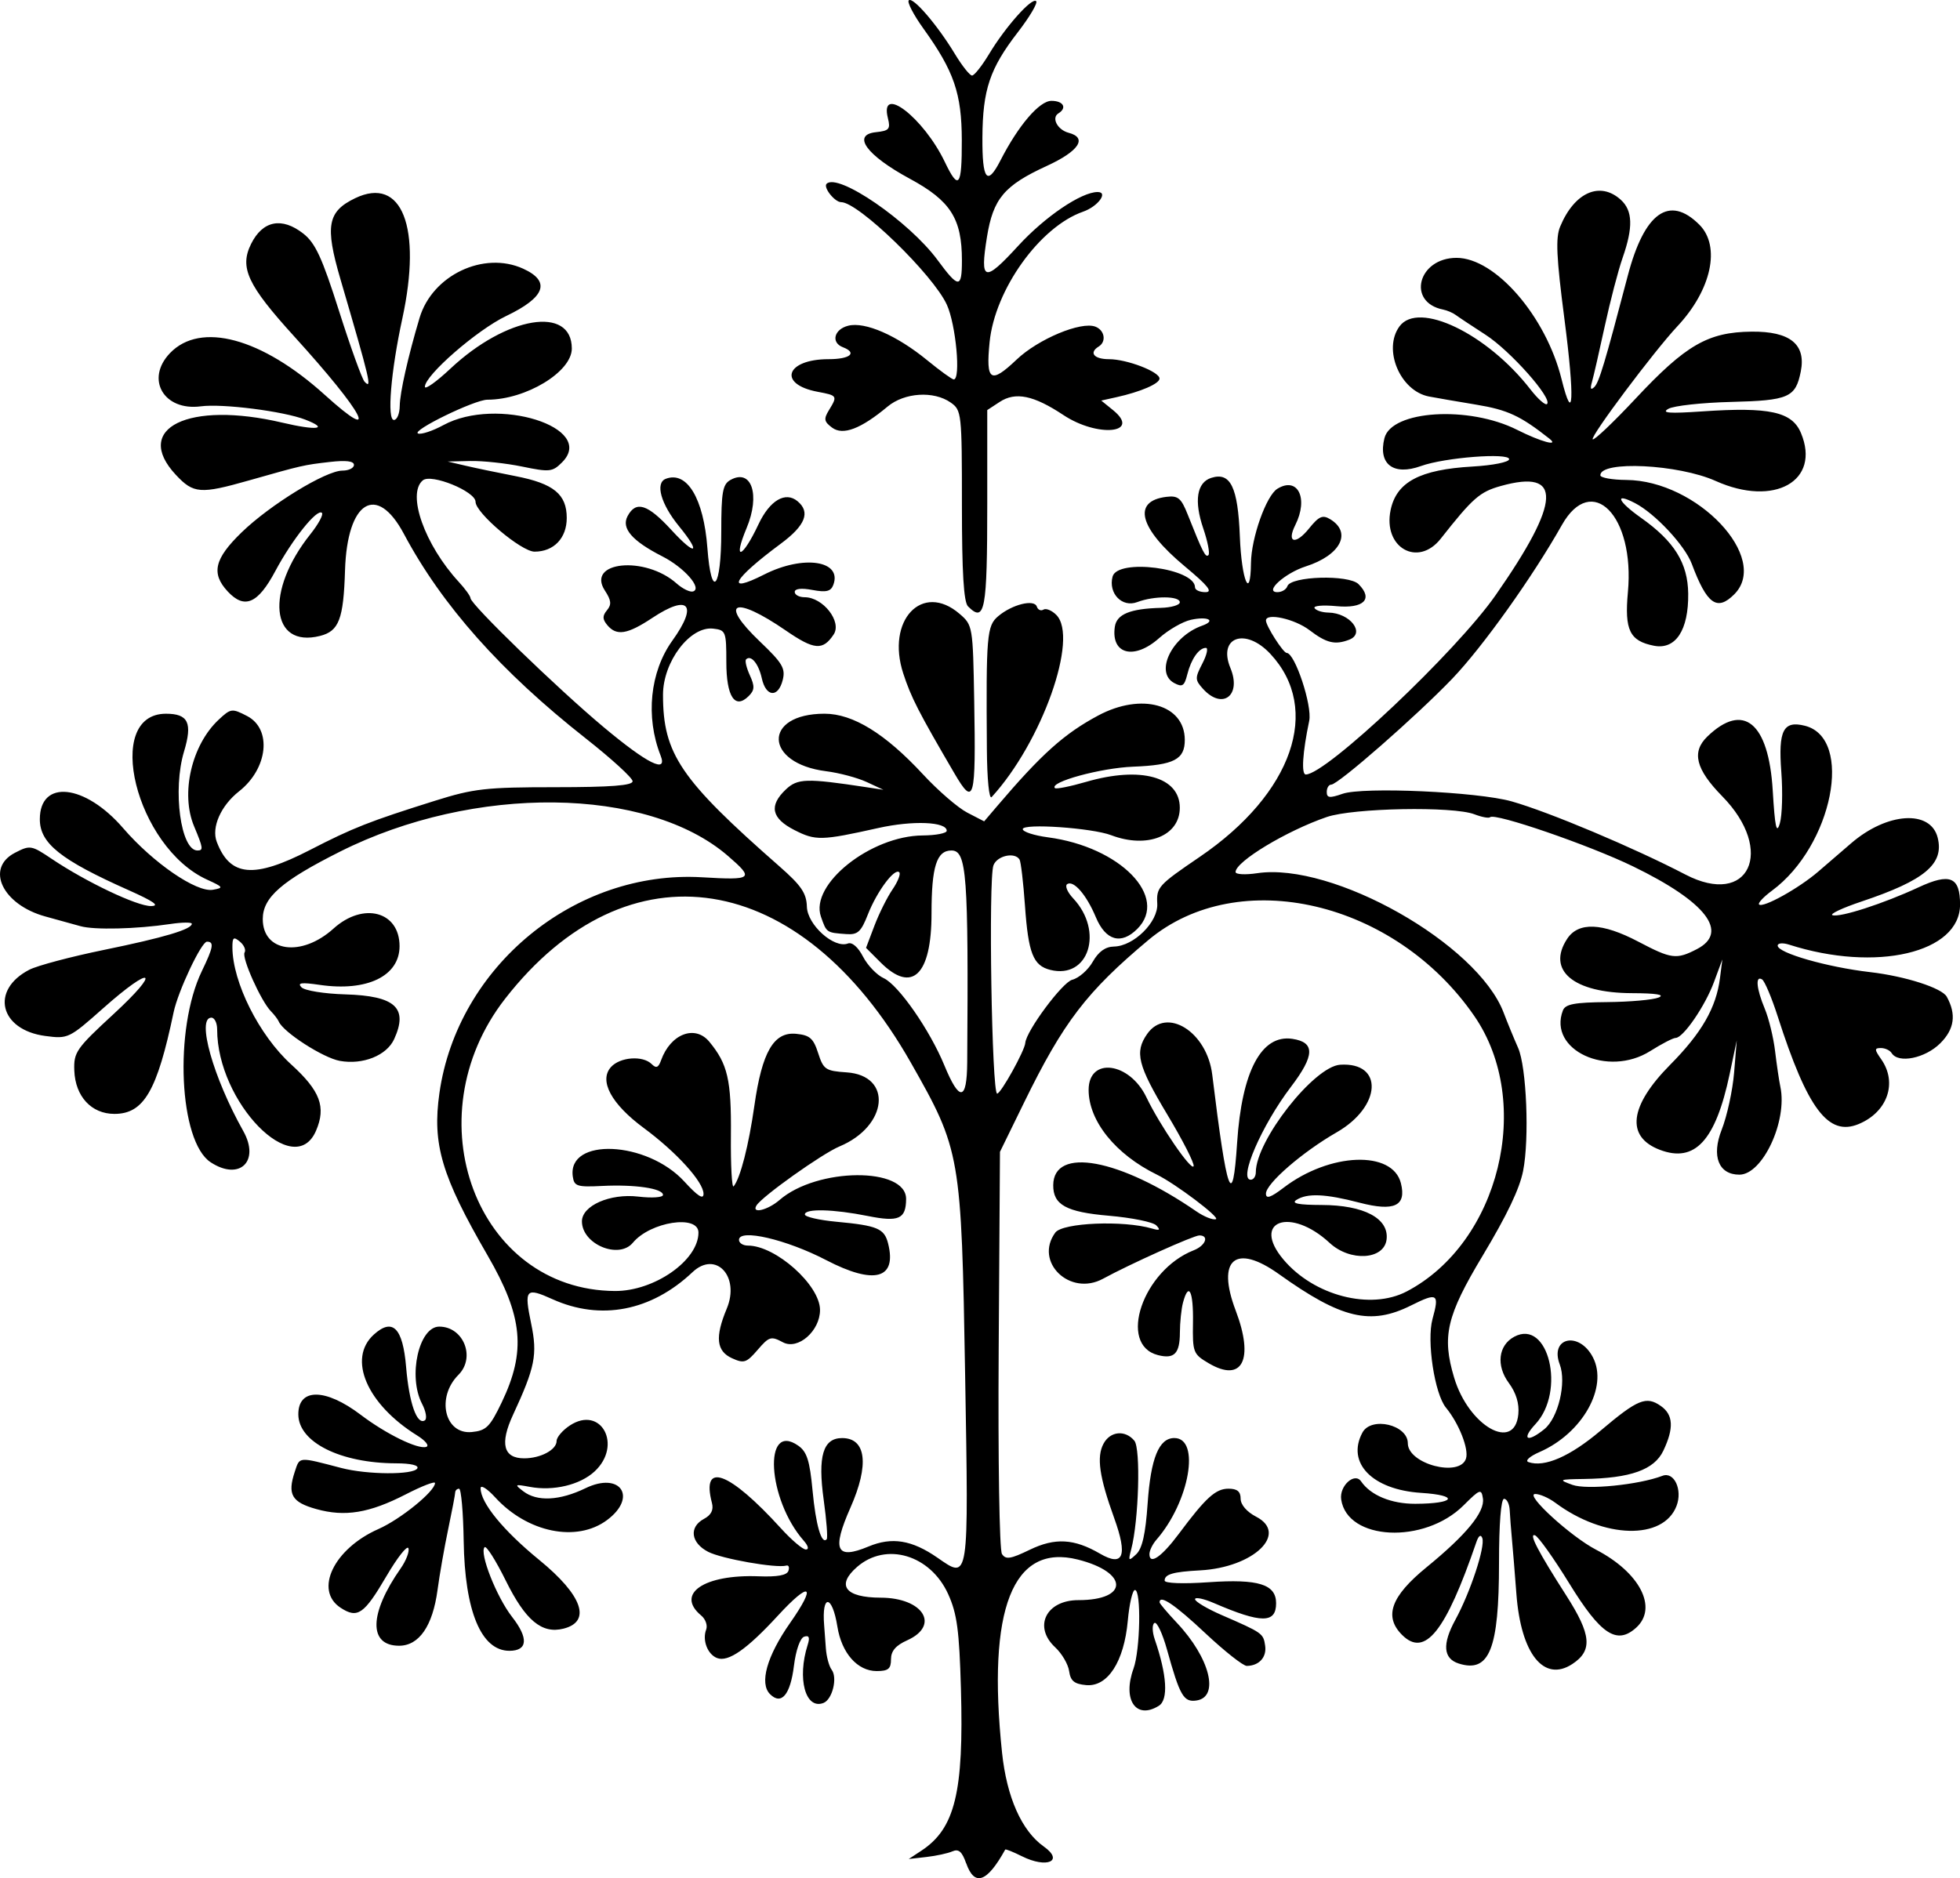 <?xml version="1.0" encoding="UTF-8" standalone="no"?>
<svg xmlns:rdf="http://www.w3.org/1999/02/22-rdf-syntax-ns#" xmlns="http://www.w3.org/2000/svg" height="104.65mm" width="109.18mm" version="1.1" xmlns:cc="http://creativecommons.org/ns#" xmlns:dc="http://purl.org/dc/elements/1.1/" viewBox="0 0 386.859 370.807">
<g transform="translate(-158.07 -349.09)">
<path d="m348.76 716.94c-0.799-2.292-1.477-2.882-2.698-2.348-0.897 0.393-3.206 0.894-5.131 1.114l-3.5 0.4 2.5-1.645c6.636-4.367 8.384-11.527 7.805-31.96-0.327-11.544-0.768-14.821-2.513-18.679-3.509-7.759-12.245-10.373-17.986-5.382-4.186 3.639-2.334 6.057 4.651 6.072 8.408 0.018 11.8 5.475 5.234 8.419-2.259 1.013-3.191 2.107-3.191 3.75 0 1.879-0.537 2.32-2.826 2.32-3.795 0-6.916-3.535-7.756-8.783-1.012-6.331-3.132-6.507-2.609-0.217 0.069 0.825 0.219 2.85 0.335 4.5 0.115 1.65 0.63 3.557 1.144 4.237 1.199 1.587 0.137 5.886-1.621 6.56-3.556 1.365-5.23-4.8-3.114-11.467 0.47-1.482 0.272-1.939-0.699-1.616-0.788 0.262-1.63 2.667-2.012 5.752-0.71 5.728-2.481 7.824-4.721 5.585-2.132-2.131-0.618-7.511 3.947-14.029 5.345-7.63 4.004-8.42-2.426-1.43-6.087 6.617-9.766 9.182-11.965 8.338-1.885-0.724-2.961-3.532-2.156-5.629 0.313-0.814-0.127-2.058-0.977-2.763-5.154-4.277 0.551-8.168 11.361-7.748 3.658 0.142 5.548-0.204 5.844-1.071 0.24-0.705 0.057-1.174-0.407-1.043-1.987 0.56-12.759-1.339-15.43-2.72-3.438-1.778-3.83-4.895-0.82-6.506 1.425-0.763 1.926-1.763 1.568-3.132-2.171-8.303 3.37-6.264 13.628 5.014 2.085 2.292 4.292 4.168 4.905 4.168 0.658 0 0.485-0.717-0.424-1.75-7.173-8.159-8.061-23.643-1.075-18.75 1.711 1.198 2.268 2.947 2.822 8.856 0.639 6.816 1.781 10.748 2.793 9.614 0.231-0.259-0.035-3.749-0.591-7.755-1.201-8.645-0.138-12.217 3.635-12.217 4.757 0 5.389 5.266 1.648 13.723-3.725 8.422-2.831 10.356 3.554 7.688 4.625-1.932 8.558-1.295 13.608 2.204 6.271 4.346 6.167 5.028 5.469-36.02-0.741-43.554-0.892-44.426-10.737-61.748-21.774-38.314-55.837-43.669-80.057-12.586-18.358 23.559-5.605 57.535 21.658 57.705 7.788 0.048 16.5-6.042 16.5-11.534 0-3.616-9.502-2.146-12.945 2.002-2.777 3.347-10.055 0.294-10.055-4.218 0-3.103 5.558-5.547 11.117-4.888 2.686 0.318 4.883 0.17 4.883-0.329 0-1.282-5.535-2.1-12-1.775-4.95 0.249-5.53 0.064-5.803-1.849-1.11-7.78 14.649-7.078 22.015 0.98 2.634 2.881 3.788 3.621 3.788 2.429 0-2.349-5.34-8.233-11.805-13.01-6.409-4.735-8.881-9.335-6.46-12.024 1.795-1.994 6.295-2.321 8.033-0.583 0.89 0.89 1.33 0.711 1.852-0.75 1.862-5.213 6.698-7.076 9.519-3.667 3.635 4.392 4.362 7.54 4.265 18.453-0.053 5.99 0.192 10.532 0.546 10.094 1.322-1.639 2.967-8.052 4.091-15.947 1.51-10.606 3.824-14.587 8.232-14.161 2.698 0.261 3.412 0.886 4.353 3.812 1.041 3.237 1.463 3.522 5.607 3.799 9.15 0.61 8.19 10.619-1.403 14.627-3.422 1.43-15.27 9.857-16.377 11.649-1.064 1.721 2.225 0.938 4.558-1.086 7.414-6.43 25.031-6.549 24.973-0.168-0.036 3.939-1.449 4.562-7.558 3.336-6.799-1.365-12.427-1.502-12.427-0.302 0 0.47 2.818 1.119 6.262 1.44 8.07 0.754 9.426 1.327 10.172 4.297 1.76 7.013-2.724 8.212-12.23 3.27-7.864-4.088-17.204-6.256-17.204-3.993 0 0.622 0.794 1.13 1.766 1.13 5.476 0 14.213 7.795 14.228 12.694 0.013 4.16-4.361 7.982-7.32 6.399-2.349-1.257-2.725-1.145-4.989 1.488-2.208 2.567-2.707 2.73-5.067 1.655-3.083-1.405-3.376-4.175-1.034-9.782 2.666-6.381-2.177-11.541-6.762-7.204-8.127 7.688-18.124 9.622-27.613 5.343-5.316-2.397-5.646-2.019-4.222 4.84 1.264 6.089 0.766 8.586-3.584 17.977-2.645 5.708-1.907 8.59 2.199 8.59 3.243 0 6.399-1.687 6.399-3.42 0-0.742 1.181-2.123 2.624-3.069 6.171-4.044 10.444 3.917 4.873 9.08-2.874 2.664-8.124 3.915-12.782 3.045-3.003-0.561-3.087-0.503-1.274 0.882 2.713 2.072 7.174 1.847 12.268-0.619 6.893-3.337 10.329 1.77 4.238 6.299-5.992 4.455-15.71 2.47-22.088-4.512-1.573-1.722-2.86-2.521-2.86-1.776 0 2.881 4.474 8.35 11.585 14.16 8.519 6.961 10.348 12.157 4.772 13.556-4.28 1.074-7.501-1.613-11.404-9.516-1.951-3.95-3.824-6.905-4.162-6.567-1.088 1.088 2.358 9.838 5.418 13.757 3.288 4.212 3.095 6.7-0.522 6.7-5.566 0-8.811-7.795-9.026-21.682-0.088-5.674-0.498-10.316-0.91-10.317-0.412-0.001-0.758 0.337-0.767 0.749-0.01 0.412-0.632 3.675-1.383 7.25-0.751 3.575-1.698 8.975-2.103 12-0.952 7.098-3.642 11-7.585 11-6.069 0-5.94-6.35 0.309-15.265 1.066-1.52 1.756-3.31 1.534-3.977-0.222-0.667-2.17 1.801-4.329 5.485-4.434 7.567-5.716 8.451-9.065 6.257-5.271-3.454-1.331-11.652 7.47-15.539 4.38-1.935 11.171-7.457 11.171-9.084 0-0.402-2.587 0.599-5.75 2.225-7.216 3.711-12.022 4.502-17.697 2.913-4.841-1.355-5.716-2.876-4.234-7.357 1.002-3.029 0.596-2.996 9.181-0.752 5.117 1.338 14.196 1.394 15 0.093 0.379-0.613-1.242-1.005-4.191-1.012-10.96-0.027-19.23-4.15-19.287-9.616-0.055-5.277 5.336-5.258 12.325 0.043 4.989 3.784 11.295 6.87 12.927 6.326 0.651-0.217-0.156-1.228-1.795-2.247-9.943-6.18-13.804-15.177-8.551-19.93 3.707-3.354 5.717-1.331 6.366 6.406 0.597 7.117 2.131 11.502 3.688 10.54 0.485-0.3 0.24-1.775-0.544-3.278-2.819-5.404-0.628-15.233 3.397-15.233 4.793 0 7.219 6.089 3.792 9.516-4.447 4.447-2.731 11.814 2.631 11.296 2.837-0.274 3.574-1.001 5.885-5.813 4.87-10.138 4.219-17.002-2.752-29.03-9.101-15.703-10.96-21.967-9.521-32.079 3.557-25.006 26.759-44.077 51.828-42.601 10.022 0.59 10.358 0.316 5.142-4.199-15.894-13.758-50.152-14.148-76.577-0.873-11.541 5.798-15.262 9.046-15.262 13.321 0 6.538 7.664 7.567 13.964 1.876 5.875-5.307 13.036-3.398 13.036 3.476 0 5.899-6.413 9.009-15.757 7.641-3.627-0.531-4.474-0.418-3.6 0.481 0.632 0.65 4.496 1.273 8.632 1.393 9.883 0.287 12.476 2.657 9.662 8.832-1.476 3.239-6.181 5.123-10.732 4.297-3.304-0.6-11.16-5.663-12.046-7.764-0.187-0.443-0.885-1.359-1.552-2.037-1.953-1.985-5.812-10.594-5.196-11.591 0.311-0.503-0.105-1.47-0.924-2.15-1.248-1.036-1.487-0.851-1.478 1.137 0.032 6.901 5.278 17.359 11.584 23.092 5.755 5.232 6.945 8.406 4.917 13.114-4.301 9.98-19.512-5.623-19.512-20.015 0-1.275-0.513-2.318-1.139-2.318-2.97 0 0.341 11.776 6.291 22.378 3.358 5.982-0.734 9.908-6.434 6.173-6.255-4.098-7.275-26.285-1.736-37.75 2.274-4.706 2.463-5.801 1.005-5.801-1.096 0-5.707 9.767-6.58 13.938-3.254 15.546-5.884 20.062-11.685 20.062-4.539 0-7.724-3.441-7.917-8.553-0.136-3.62 0.368-4.346 7.757-11.16 9.537-8.795 7.736-9.84-2.025-1.175-6.759 6-6.97 6.101-11.461 5.504-9.017-1.199-10.913-9.063-3.152-13.077 1.576-0.815 8.2-2.575 14.72-3.912 11.872-2.434 17.356-4.066 17.356-5.163 0-0.322-1.913-0.301-4.25 0.048-6.703 1.001-15.021 1.2-17.75 0.424-1.375-0.391-4.465-1.245-6.868-1.899-8.489-2.31-11.953-9.527-6.041-12.585 2.983-1.542 3.237-1.5 7.25 1.196 6.8 4.569 16.861 9.353 19.602 9.321 1.829-0.021 0.562-0.919-4.443-3.148-13.429-5.981-17.5-9.236-17.5-13.99 0-7.932 8.898-6.983 16.441 1.754 5.928 6.867 14.474 12.735 17.718 12.167 2.165-0.379 2.078-0.529-1.159-2.004-14.04-6.395-20.557-32.75-8.099-32.75 4.404 0 5.264 1.802 3.56 7.464-2.276 7.564-0.654 19.536 2.648 19.536 1.206 0 1.14-0.47-0.665-4.782-2.706-6.463-0.493-16.047 4.86-21.046 2.388-2.231 2.623-2.261 5.595-0.724 4.965 2.568 4.137 10.377-1.577 14.872-3.595 2.828-5.487 7.114-4.402 9.969 2.622 6.896 7.317 7.314 18.348 1.634 8.568-4.412 11.74-5.661 24.732-9.743 7.653-2.405 10.019-2.671 23.75-2.675 10.999-0.003 15.25-0.331 15.25-1.178-0-0.645-4.163-4.449-9.25-8.454-16.737-13.174-28.373-26.263-35.889-40.373-5.378-10.096-11.2-6.493-11.623 7.194-0.299 9.66-1.195 12.007-4.947 12.948-9.773 2.453-10.844-8.853-1.901-20.071 1.589-1.994 2.62-3.894 2.291-4.223-0.93-0.93-5.862 5.227-9.202 11.489-3.442 6.452-6.077 7.585-9.386 4.033-3.326-3.571-2.647-6.461 2.745-11.684 5.639-5.462 16.614-12.185 19.89-12.185 1.25 0 2.273-0.507 2.273-1.127 0-0.755-1.57-0.947-4.75-0.582-5.18 0.595-5.41 0.647-15.987 3.653-9.579 2.722-10.936 2.618-14.413-1.104-8.617-9.224 2.511-14.671 21.045-10.302 6.796 1.602 9.303 1.265 4.494-0.604-4.252-1.653-16.329-3.192-20.601-2.626-7.328 0.972-11.014-5.374-6.101-10.503 6.017-6.281 18.107-3.018 30.563 8.249 11.151 10.086 7.805 3.693-6.047-11.554-9.23-10.16-10.825-13.583-8.506-18.256 2.288-4.609 6.074-5.356 10.311-2.034 2.37 1.858 3.702 4.745 7.053 15.29 2.272 7.15 4.537 13.428 5.035 13.95 1.532 1.611 1.12-0.139-4.776-20.287-3.065-10.472-2.544-13.318 2.918-15.944 9.24-4.442 13.221 5.732 9.305 23.781-2.264 10.436-3.055 20-1.654 20 0.611 0 1.127-1.238 1.146-2.75 0.034-2.647 1.631-9.742 3.915-17.402 2.514-8.431 12.672-13.256 20.447-9.713 5.504 2.508 4.376 5.649-3.355 9.344-5.761 2.754-16.043 11.707-16.043 13.971 0 0.633 2.267-0.978 5.038-3.579 11.046-10.371 23.962-12.509 23.962-3.967 0 4.602-9.057 10.093-16.654 10.097-2.534 0.001-15.128 6.142-13.69 6.675 0.636 0.236 2.886-0.511 5-1.66 10.564-5.741 30.311 0.462 23.417 7.356-1.891 1.891-2.454 1.95-7.865 0.833-3.206-0.662-7.827-1.157-10.268-1.101l-4.44 0.103 3.5 0.821c1.925 0.452 6.391 1.383 9.923 2.07 7.489 1.456 10.077 3.573 10.077 8.247 0 3.984-2.551 6.655-6.355 6.655-2.599 0-11.645-7.64-11.645-9.835 0-2.062-8.741-5.625-10.408-4.242-3.207 2.662 0.367 12.744 7.114 20.067 1.262 1.369 2.294 2.804 2.294 3.188 0 1.214 17.138 17.821 26.288 25.473 8.635 7.221 12.668 9.231 11.236 5.599-3.009-7.629-2.098-16.531 2.322-22.685 5.122-7.132 3.243-9.262-3.958-4.485-4.928 3.27-7.069 3.612-8.888 1.42-0.965-1.162-0.977-1.823-0.056-2.933 0.932-1.123 0.844-1.96-0.405-3.867-3.785-5.776 7.919-6.954 14.139-1.423 1.198 1.065 2.668 1.774 3.266 1.575 1.839-0.613-1.754-4.714-6.052-6.907-6.017-3.07-8.168-5.561-6.88-7.968 1.656-3.094 3.95-2.364 8.647 2.751 4.827 5.258 5.95 4.695 1.497-0.75-3.583-4.382-4.742-8.539-2.61-9.357 4.186-1.606 7.475 3.865 8.215 13.667 0.782 10.353 2.738 8.073 2.738-3.191 0-7.857 0.269-9.385 1.802-10.245 4.171-2.338 5.943 2.923 3.198 9.493-2.793 6.685-0.852 6.061 2.353-0.756 2.214-4.709 5.303-6.536 7.695-4.55 2.598 2.156 1.565 4.785-3.298 8.389-9.504 7.043-11.135 10.067-3.283 6.088 7.769-3.937 15.491-2.759 13.635 2.08-0.483 1.258-1.407 1.475-4.112 0.967-2.178-0.409-3.49-0.262-3.49 0.391 0 0.575 0.88 1.045 1.955 1.045 3.633 0 7.401 4.832 5.731 7.351-2.133 3.219-3.836 3.079-9.433-0.771-10.236-7.041-13.371-5.697-5.104 2.189 4.427 4.223 5.055 5.284 4.481 7.571-0.896 3.569-3.313 3.377-4.127-0.329-0.635-2.893-2.141-4.706-3.107-3.741-0.259 0.259 0.076 1.671 0.744 3.137 0.99 2.173 0.951 2.93-0.213 4.093-2.727 2.726-4.427 0.145-4.427-6.719 0-6.013-0.111-6.295-2.588-6.582-4.566-0.531-9.912 6.517-9.912 13.068 0 11.657 3.427 16.706 23 33.884 4.301 3.775 5.319 5.275 5.4 7.96 0.108 3.585 5.371 8.297 8.097 7.251 0.83-0.318 2.003 0.704 2.984 2.599 0.889 1.718 2.725 3.63 4.081 4.248 2.905 1.324 9.093 10.218 11.971 17.209 2.986 7.251 4.458 7.06 4.512-0.586 0.26-37.124-0.091-41.833-3.116-41.833-2.919 0-3.928 3.193-3.928 12.434 0 12.177-3.841 15.879-10.041 9.679l-2.887-2.887 1.653-4.363c0.909-2.4 2.517-5.626 3.573-7.171 1.056-1.544 1.657-3.07 1.336-3.392-0.915-0.914-4.413 3.78-6.184 8.299-1.364 3.48-2.011 4.071-4.279 3.906-3.926-0.284-3.889-0.259-5.005-3.459-2.215-6.353 9.809-15.94 20.084-16.014 2.612-0.019 4.75-0.434 4.75-0.923 0-1.796-6.698-2.067-13.504-0.547-11.228 2.509-12.377 2.537-16.559 0.403-4.55-2.321-5.074-4.813-1.686-8.019 2.307-2.183 4.081-2.234 15.803-0.454l3.447 0.524-3.31-1.537c-1.821-0.845-5.42-1.803-8-2.129-12.276-1.55-12.539-11.353-0.305-11.353 5.614 0 11.975 3.922 19.441 11.985 2.959 3.196 6.884 6.589 8.721 7.539l3.34 1.727 2.557-3.002c8.767-10.295 13.238-14.304 19.956-17.896 8.547-4.571 17.045-2.196 17.086 4.775 0.023 3.901-2.104 5.013-10.19 5.329-6.424 0.251-16.627 3.044-15.443 4.228 0.239 0.239 3.023-0.319 6.187-1.238 10.746-3.124 18.462-0.984 18.462 5.12 0 5.561-6.417 8.127-13.547 5.417-3.794-1.442-17.453-2.381-17.453-1.199 0 0.528 2.25 1.258 4.999 1.622 14.248 1.89 23.895 11.791 17.611 18.075-3.192 3.192-6.246 2.327-8.188-2.321-1.828-4.375-4.362-7.315-5.631-6.53-0.518 0.32 0.003 1.587 1.157 2.816 6.116 6.51 3.074 16.032-4.513 14.128-3.381-0.848-4.331-3.264-4.998-12.701-0.323-4.568-0.805-8.658-1.071-9.089-0.947-1.532-4.442-0.752-5.148 1.149-1.015 2.732-0.328 45.067 0.731 45.067 0.736 0 5.441-8.474 5.552-10 0.172-2.354 7.328-11.991 9.265-12.477 1.303-0.327 3.126-1.925 4.051-3.552 1.141-2.006 2.487-2.973 4.183-3.005 3.917-0.074 8.752-4.861 8.551-8.466-0.182-3.251 0.189-3.659 8.393-9.245 18.322-12.476 24.121-29.166 13.925-40.076-4.926-5.271-10.413-3.319-7.877 2.802 2.247 5.424-1.586 8.335-5.41 4.11-1.6-1.768-1.609-2.138-0.129-5 0.879-1.7 1.192-3.091 0.695-3.091-1.368 0-2.908 2.197-3.671 5.236-0.578 2.303-0.977 2.567-2.58 1.709-3.918-2.097-0.463-9.212 5.497-11.322 2.857-1.011 1.169-1.905-2.201-1.165-1.623 0.356-4.436 1.974-6.252 3.595-4.937 4.407-9.554 3.245-8.768-2.207 0.36-2.491 3.009-3.585 9.077-3.746 2.062-0.055 3.75-0.55 3.75-1.1 0-1.273-5.092-1.296-8.404-0.037-2.981 1.133-5.736-1.712-4.869-5.028 0.956-3.655 16.273-1.668 16.273 2.112 0 0.524 0.923 0.953 2.052 0.953 1.537 0 0.518-1.277-4.061-5.088-9.039-7.522-10.46-12.915-3.617-13.731 2.281-0.272 2.893 0.24 4.186 3.5 2.969 7.485 3.523 8.57 4.091 8.002 0.316-0.316-0.144-2.685-1.023-5.264-1.853-5.437-1.275-9.079 1.584-9.986 3.791-1.203 5.257 1.812 5.639 11.602 0.337 8.654 2.105 12.856 2.194 5.215 0.058-4.977 3.017-13.31 5.206-14.66 4.027-2.485 6.189 1.884 3.542 7.159-1.765 3.517 0.037 3.995 2.685 0.712 1.98-2.454 2.7-2.772 4.206-1.859 4.346 2.636 2.031 7.114-4.812 9.309-4.163 1.335-8.3 5.089-5.609 5.089 0.864 0 1.748-0.528 1.962-1.172 0.666-1.999 12.131-2.33 14.055-0.406 2.954 2.954 1.022 4.862-4.395 4.341-2.649-0.255-4.58-0.08-4.291 0.387 0.289 0.467 1.511 0.864 2.716 0.882 4.311 0.063 7.403 4.097 4.109 5.361-2.791 1.071-4.479 0.663-7.829-1.893-2.91-2.22-8.589-3.479-8.589-1.904 0 1.065 3.412 6.404 4.093 6.404 1.622 0 5.074 10.41 4.446 13.404-1.313 6.255-1.59 10.596-0.675 10.596 4.013 0 29.697-24.265 37.455-35.385 12.974-18.595 13.277-25.001 1.021-21.569-4.145 1.161-5.508 2.357-11.839 10.395-4.514 5.731-11.457 1.75-9.891-5.672 1.166-5.526 5.765-7.968 16.141-8.567 4.064-0.235 7.25-0.874 7.25-1.455 0-1.322-12.741-0.331-17.398 1.353-5.445 1.969-8.505-0.365-7.216-5.501 1.38-5.5 16.643-6.458 26.187-1.645 4.684 2.363 8.459 3.385 6.344 1.719-5.72-4.507-8.207-5.661-14.419-6.69-3.849-0.637-8.049-1.362-9.333-1.611-5.687-1.101-9.132-9.299-5.814-13.836 3.739-5.114 17.298 1.408 25.852 12.435 1.48 1.908 2.956 3.205 3.278 2.883 1.101-1.101-7.253-10.513-12.124-13.66-2.672-1.727-5.325-3.489-5.897-3.916-0.571-0.427-1.696-0.908-2.5-1.069-7.222-1.446-4.938-10.208 2.66-10.208 7.646 0 17.637 11.532 20.715 23.911 2.36 9.488 2.623 3.938 0.566-11.915-1.577-12.147-1.752-15.946-0.837-18.154 2.807-6.777 7.868-9.023 11.968-5.312 2.368 2.143 2.472 5.445 0.362 11.47-0.867 2.475-2.452 8.55-3.524 13.5-1.071 4.95-2.206 9.9-2.522 11-0.392 1.367-0.246 1.683 0.464 1 0.928-0.894 2.061-4.662 6.61-22 3.271-12.464 8.198-15.969 14.122-10.045 4.255 4.255 2.395 12.869-4.328 20.045-4.609 4.92-17.253 21.798-16.725 22.326 0.269 0.269 4.089-3.36 8.49-8.063 9.892-10.572 14.272-13.102 22.854-13.194 7.613-0.082 10.8 2.501 9.724 7.881-1.024 5.12-2.382 5.712-13.762 5.995-5.746 0.143-11.313 0.755-12.372 1.36-1.46 0.834 0.153 0.957 6.666 0.511 13.296-0.912 17.75 0.062 19.507 4.267 3.956 9.468-5.269 14.661-16.822 9.47-7.359-3.306-22.776-4.07-22.776-1.129 0 0.487 2.306 0.903 5.125 0.925 14.014 0.109 28.462 15.422 21.304 22.581-3.397 3.397-5.398 1.962-8.38-6.011-1.367-3.655-7.26-9.958-11.228-12.01-4.138-2.14-3.399-0.346 1.197 2.905 6.58 4.655 9.249 8.939 9.323 14.964 0.089 7.228-2.481 11.141-6.766 10.3-4.786-0.939-5.828-3.085-5.137-10.577 1.393-15.095-7.116-23.745-13.034-13.25-5.783 10.256-15.629 24.064-21.617 30.316-7.039 7.35-22.554 20.934-23.908 20.934-0.484 0-0.88 0.652-0.88 1.448 0 1.187 0.562 1.252 3.118 0.361 4.062-1.416 26.671-0.4 33.382 1.499 7.335 2.076 24.161 9.163 34.29 14.441 12.543 6.537 17.822-4.686 7.268-15.453-5.24-5.345-6.088-8.747-2.94-11.789 7.118-6.879 12.1-2.771 12.907 10.639 0.438 7.28 0.749 8.719 1.405 6.493 0.463-1.573 0.593-6.161 0.288-10.195-0.617-8.156 0.398-10.135 4.651-9.068 9.707 2.436 5.476 23.708-6.473 32.542-1.678 1.241-2.835 2.473-2.57 2.738 0.757 0.757 7.818-3.162 11.676-6.48 1.925-1.656 4.85-4.176 6.5-5.6 7.095-6.125 15.683-6.681 17.082-1.105 1.303 5.192-2.545 8.422-15.004 12.595-3.807 1.275-6.396 2.494-5.755 2.708 1.482 0.494 10.1-2.297 16.964-5.493 6.227-2.9 8.212-2.081 8.212 3.387 0 9.543-16.568 13.431-33.75 7.919-1.238-0.397-2.25-0.31-2.25 0.194 0 1.449 9.778 4.253 18.259 5.235 6.925 0.802 14.169 3.129 15.119 4.856 1.917 3.485 1.515 6.39-1.27 9.175-2.986 2.986-8.301 4.067-9.608 1.954-0.34-0.55-1.292-1-2.116-1-1.313 0-1.305 0.275 0.059 2.223 3.249 4.639 1.226 10.429-4.467 12.787-5.99 2.481-10.091-2.977-15.965-21.249-1.192-3.707-2.582-6.996-3.089-7.309-1.365-0.844-1.12 1.831 0.53 5.779 0.799 1.911 1.715 5.679 2.037 8.372 0.322 2.693 0.79 5.864 1.042 7.045 1.435 6.751-3.506 17.352-8.086 17.352-4.104 0-5.548-3.662-3.498-8.865 1.059-2.687 2.162-7.754 2.452-11.26l0.526-6.375-1.403 6.641c-2.779 13.155-6.863 17.585-13.783 14.951-6.761-2.574-6.024-8.648 2.035-16.782 6.227-6.286 9.099-11.279 9.839-17.111l0.47-3.699-1.649 4.458c-1.754 4.744-6.073 11.042-7.571 11.042-0.496 0-2.75 1.167-5.011 2.594-8.386 5.294-20.237-0.212-17.244-8.012 0.481-1.255 2.291-1.596 8.75-1.652 4.479-0.039 9.043-0.446 10.143-0.905 1.33-0.555-0.441-0.843-5.288-0.86-11.541-0.04-16.846-4.496-12.766-10.723 2.216-3.382 6.919-3.195 14.054 0.558 6.539 3.44 7.51 3.564 11.55 1.474 6.455-3.338 1.822-9.336-12.632-16.354-8.63-4.19-27.268-10.603-28.177-9.694-0.246 0.246-1.638-0.013-3.094-0.574-4.198-1.619-23.923-1.255-29.147 0.538-7.931 2.722-18 8.797-18 10.86 0 0.48 1.917 0.586 4.26 0.234 14.918-2.237 43.476 13.917 48.644 27.516 0.732 1.925 2.02 5.06 2.863 6.967 1.673 3.784 2.248 17.939 0.987 24.295-0.703 3.541-3.152 8.674-7.987 16.739-7.138 11.905-8.073 15.906-5.625 24.078 2.867 9.568 11.942 14.735 12.669 7.213 0.204-2.111-0.439-4.222-1.879-6.17-2.545-3.442-2.072-7.441 1.08-9.128 6.739-3.607 10.218 10.77 4.176 17.256-2.841 3.05-1.632 3.74 1.752 1 2.746-2.224 4.41-9.202 3.047-12.785-2.041-5.367 3.848-6.619 6.551-1.392 3.048 5.894-2.088 15.001-10.538 18.686-1.952 0.851-2.924 1.729-2.196 1.985 3.146 1.106 8.207-1.097 14.23-6.196 7.335-6.208 9.02-6.899 11.901-4.881 2.468 1.728 2.617 4.367 0.499 8.829-1.788 3.768-6.487 5.446-15.627 5.582-5.019 0.075-5.145 0.138-2.319 1.163 2.833 1.027 13.137-0.009 17.772-1.788 2.298-0.882 3.997 2.74 2.783 5.933-2.594 6.821-14.353 6.521-23.928-0.61-1.312-0.977-3.112-1.756-4-1.732-2.079 0.058 7.057 8.41 12.019 10.989 8.679 4.51 12.269 11.481 7.933 15.405-3.817 3.454-6.991 1.356-13.189-8.717-3.092-5.025-6.146-9.311-6.787-9.525-1.27-0.423 0.603 3.18 6.17 11.871 4.978 7.77 5.254 10.893 1.197 13.551-5.606 3.673-10.137-2.012-11.028-13.839-0.302-4.004-0.697-8.855-0.878-10.78-0.181-1.925-0.38-4.513-0.441-5.75-0.061-1.238-0.562-2.25-1.112-2.25-0.614 0-1 4.893-1 12.679 0 17.01-1.902 21.757-7.949 19.837-3.063-0.972-3.289-3.829-0.682-8.609 2.974-5.451 5.954-14.49 5.329-16.162-0.289-0.774-0.725-0.489-1.151 0.754-6.083 17.758-10.173 22.875-14.681 18.367-3.633-3.633-2.201-7.608 4.798-13.329 7.893-6.451 11.566-10.932 11.157-13.613-0.299-1.961-0.577-1.861-3.822 1.371-7.747 7.716-22.962 6.975-24.152-1.176-0.389-2.665 2.659-5.427 3.931-3.562 1.876 2.75 5.96 4.441 10.694 4.427 7.913-0.024 8.794-1.671 1.154-2.158-9.623-0.613-14.791-5.915-11.591-11.893 1.74-3.25 8.965-1.559 8.965 2.098 0 4.1 10.283 6.802 11.484 3.018 0.596-1.878-1.394-6.931-3.958-10.05-2.249-2.736-3.836-13.218-2.651-17.51 1.385-5.017 0.981-5.272-4.242-2.663-7.993 3.992-13.734 2.631-26.053-6.175-8.598-6.146-12.403-2.954-8.554 7.177 3.681 9.688 1.308 14.325-5.328 10.408-3.071-1.813-3.195-2.136-3.103-8.062 0.097-6.213-0.848-8.098-1.966-3.924-0.332 1.238-0.609 3.911-0.617 5.941-0.015 4.14-1.103 5.258-4.321 4.44-8.016-2.036-2.997-16.757 7.057-20.7 2.341-0.918 3.1-2.932 1.105-2.932-1.123 0-13.774 5.691-19.009 8.55-6.535 3.57-13.664-3.321-9.424-9.109 1.432-1.954 13.428-2.459 19.078-0.803 1.533 0.449 1.734 0.306 0.86-0.616-0.627-0.661-4.841-1.52-9.365-1.909-8.431-0.725-11.019-2.152-10.981-6.055 0.075-7.636 13.103-5.241 28.249 5.194 1.52 1.048 3.257 1.74 3.859 1.54 0.898-0.299-7.967-6.992-11.645-8.792-8.165-3.996-13.478-10.591-13.478-16.727 0-6.567 8.079-5.525 11.416 1.473 2.611 5.476 8.936 14.701 9.31 13.579 0.18-0.54-2.159-5.126-5.199-10.192-5.841-9.735-6.485-12.318-3.97-15.91 3.812-5.443 11.805-0.443 12.841 8.032 2.927 23.935 4.025 26.94 4.911 13.445 0.929-14.137 4.799-21.422 10.898-20.511 4.518 0.674 4.444 3.27-0.269 9.468-5.785 7.608-10.431 18.344-7.938 18.344 0.55 0 1-0.662 1-1.47 0-6.255 11.486-20.899 16.652-21.231 8.622-0.554 8.169 8.255-0.685 13.342-6.781 3.895-13.967 10.125-13.967 12.108 0 1.093 0.93 0.78 3.5-1.181 9.1-6.941 21.496-7.414 23.135-0.883 1.129 4.499-1.291 5.64-8.166 3.85-6.763-1.762-10.334-1.915-12.47-0.534-1.054 0.681 0.433 0.975 5 0.988 8.349 0.025 13.292 2.642 12.814 6.786-0.467 4.05-7.183 4.466-11.249 0.698-7.724-7.159-15.538-4.348-9.119 3.28 6.03 7.167 17.186 10.054 24.344 6.302 18.298-9.593 25.098-37.277 13.35-54.352-15.645-22.739-46.519-29.95-64.336-15.027-12.199 10.218-16.775 16.201-24.547 32.096l-4.756 9.728-0.252 39c-0.141 21.83 0.143 39.612 0.645 40.39 0.745 1.154 1.677 1.012 5.489-0.833 4.982-2.412 8.753-2.203 13.859 0.768 4.62 2.688 5.508 0.459 2.801-7.033-2.94-8.136-3.502-12.063-2.102-14.679 1.325-2.476 4.28-2.76 6.085-0.585 1.284 1.547 0.868 15.804-0.627 21.471-0.607 2.301-0.527 2.375 1.004 0.932 1.183-1.115 1.831-4.004 2.243-10 0.616-8.969 2.232-12.932 5.272-12.932 5.207 0 2.985 12.606-3.538 20.079-0.758 0.868-1.378 2.143-1.378 2.833 0 2.213 2.408 0.554 5.795-3.991 5.332-7.156 7.274-8.921 9.81-8.921 1.718 0 2.395 0.558 2.395 1.974 0 1.191 1.215 2.602 3.062 3.558 6.467 3.344-0.512 10.027-11.062 10.592-5.338 0.286-7 0.764-7 2.017 0 0.543 3.591 0.678 8.688 0.325 9.817-0.68 13.312 0.409 13.312 4.145 0 4.016-2.901 4.012-12.25-0.02-2.062-0.889-3.75-1.238-3.75-0.775 0 0.463 2.362 1.87 5.25 3.127 8.096 3.522 8.228 3.616 8.588 6.047 0.337 2.282-1.192 3.967-3.627 3.996-0.709 0.008-4.404-2.91-8.21-6.485-5.99-5.626-9-7.656-9-6.071 0 0.236 1.532 2.053 3.404 4.038 6.548 6.943 8.494 14.692 3.855 15.351-2.519 0.358-3.248-0.908-5.803-10.081-0.883-3.17-1.995-5.522-2.471-5.228-0.482 0.298-0.45 1.744 0.071 3.263 2.408 7.013 2.707 11.894 0.801 13.085-4.507 2.815-7.23-1.173-5.004-7.329 1.334-3.689 1.552-15.528 0.285-15.528-0.474 0-1.108 2.726-1.41 6.057-0.735 8.106-3.974 13.112-8.229 12.72-2.336-0.216-3.077-0.825-3.349-2.754-0.192-1.363-1.43-3.479-2.75-4.702-4.385-4.064-1.805-9.32 4.574-9.32 9.993 0 9.913-5.489-0.117-8.014-12.84-3.233-17.932 9.745-14.952 38.108 0.928 8.83 3.876 15.463 8.249 18.558 4.046 2.863 0.619 4.38-4.324 1.914-1.735-0.866-3.218-1.46-3.296-1.32-3.587 6.502-6.075 7.371-7.706 2.693zm-2.329-215.2c-7.082-12.122-8.527-14.945-10.081-19.697-3.433-10.497 3.746-18.106 11.108-11.773 2.608 2.243 2.642 2.444 2.899 17.25 0.341 19.635-0.013 20.917-3.925 14.22zm6.424-4.789c-0.163-22.509-0.009-24.311 2.242-26.213 2.749-2.322 7.112-3.404 7.617-1.889 0.213 0.64 0.803 0.908 1.31 0.594 0.507-0.313 1.646 0.154 2.531 1.039 4.491 4.491-2.828 25.132-12.754 35.968-0.499 0.545-0.903-3.506-0.946-9.5zm-3.724-28.15c-0.848-0.848-1.2-6.699-1.2-19.943 0-18.235-0.06-18.785-2.223-20.3-3.35-2.347-9.124-1.974-12.451 0.803-5.279 4.406-8.805 5.746-10.944 4.159-1.596-1.184-1.693-1.707-0.633-3.444 1.729-2.831 1.685-2.902-2.214-3.634-7.958-1.493-6.302-6.441 2.155-6.441 4.252 0 5.728-1.241 2.809-2.362-2.393-0.918-1.736-3.541 1.062-4.243 3.323-0.834 9.583 1.902 15.577 6.808 2.551 2.088 4.914 3.797 5.25 3.797 1.425 0 0.431-10.801-1.357-14.738-2.686-5.916-17.461-20.262-20.869-20.262-1.268 0-3.579-2.917-2.872-3.624 2.236-2.236 16.292 7.426 21.909 15.06 4.149 5.639 4.801 5.65 4.801 0.084 0-8.28-2.236-11.79-10.282-16.143-8.565-4.634-11.513-8.683-6.691-9.191 2.607-0.275 2.902-0.617 2.367-2.75-1.721-6.857 7.039-0.126 11.233 8.632 2.737 5.715 3.375 4.893 3.35-4.318-0.025-9.214-1.538-13.615-7.572-22.014-1.949-2.713-3.253-5.223-2.898-5.578 0.791-0.791 5.636 4.84 9.113 10.592 1.413 2.337 2.934 4.25 3.379 4.25 0.445 0 1.96-1.913 3.365-4.25 3.227-5.368 8.468-11.25 9.291-10.428 0.345 0.345-1.288 3.109-3.629 6.143-5.529 7.166-6.929 11.334-6.982 20.784-0.048 8.404 0.935 9.644 3.568 4.5 3.538-6.912 7.679-11.75 10.057-11.75 2.358 0 3.13 1.388 1.374 2.473-1.43 0.884-0.176 3.259 2.026 3.835 3.773 0.987 2.03 3.627-4.319 6.541-8.408 3.859-10.587 6.45-11.811 14.047-1.417 8.797-0.536 9.045 6.162 1.736 5.279-5.761 12.463-10.631 15.683-10.631 2.173 0 0.057 2.86-2.872 3.881-8.535 2.975-17.414 15.375-18.45 25.764-0.768 7.706 0.193 8.325 5.336 3.432 4.265-4.058 12.708-7.587 15.545-6.498 1.834 0.704 2.212 2.96 0.656 3.921-1.979 1.223-0.941 2.5 2.032 2.5 3.529 0 9.968 2.473 9.968 3.828 0 1.007-3.718 2.614-8.5 3.675l-3 0.666 2.326 1.888c5.667 4.599-3.027 5.46-9.794 0.971-5.877-3.899-9.453-4.636-12.573-2.593l-2.459 1.611v18.395c0 21.239-0.459 23.699-3.8 20.359z"/>
</g>
</svg>
